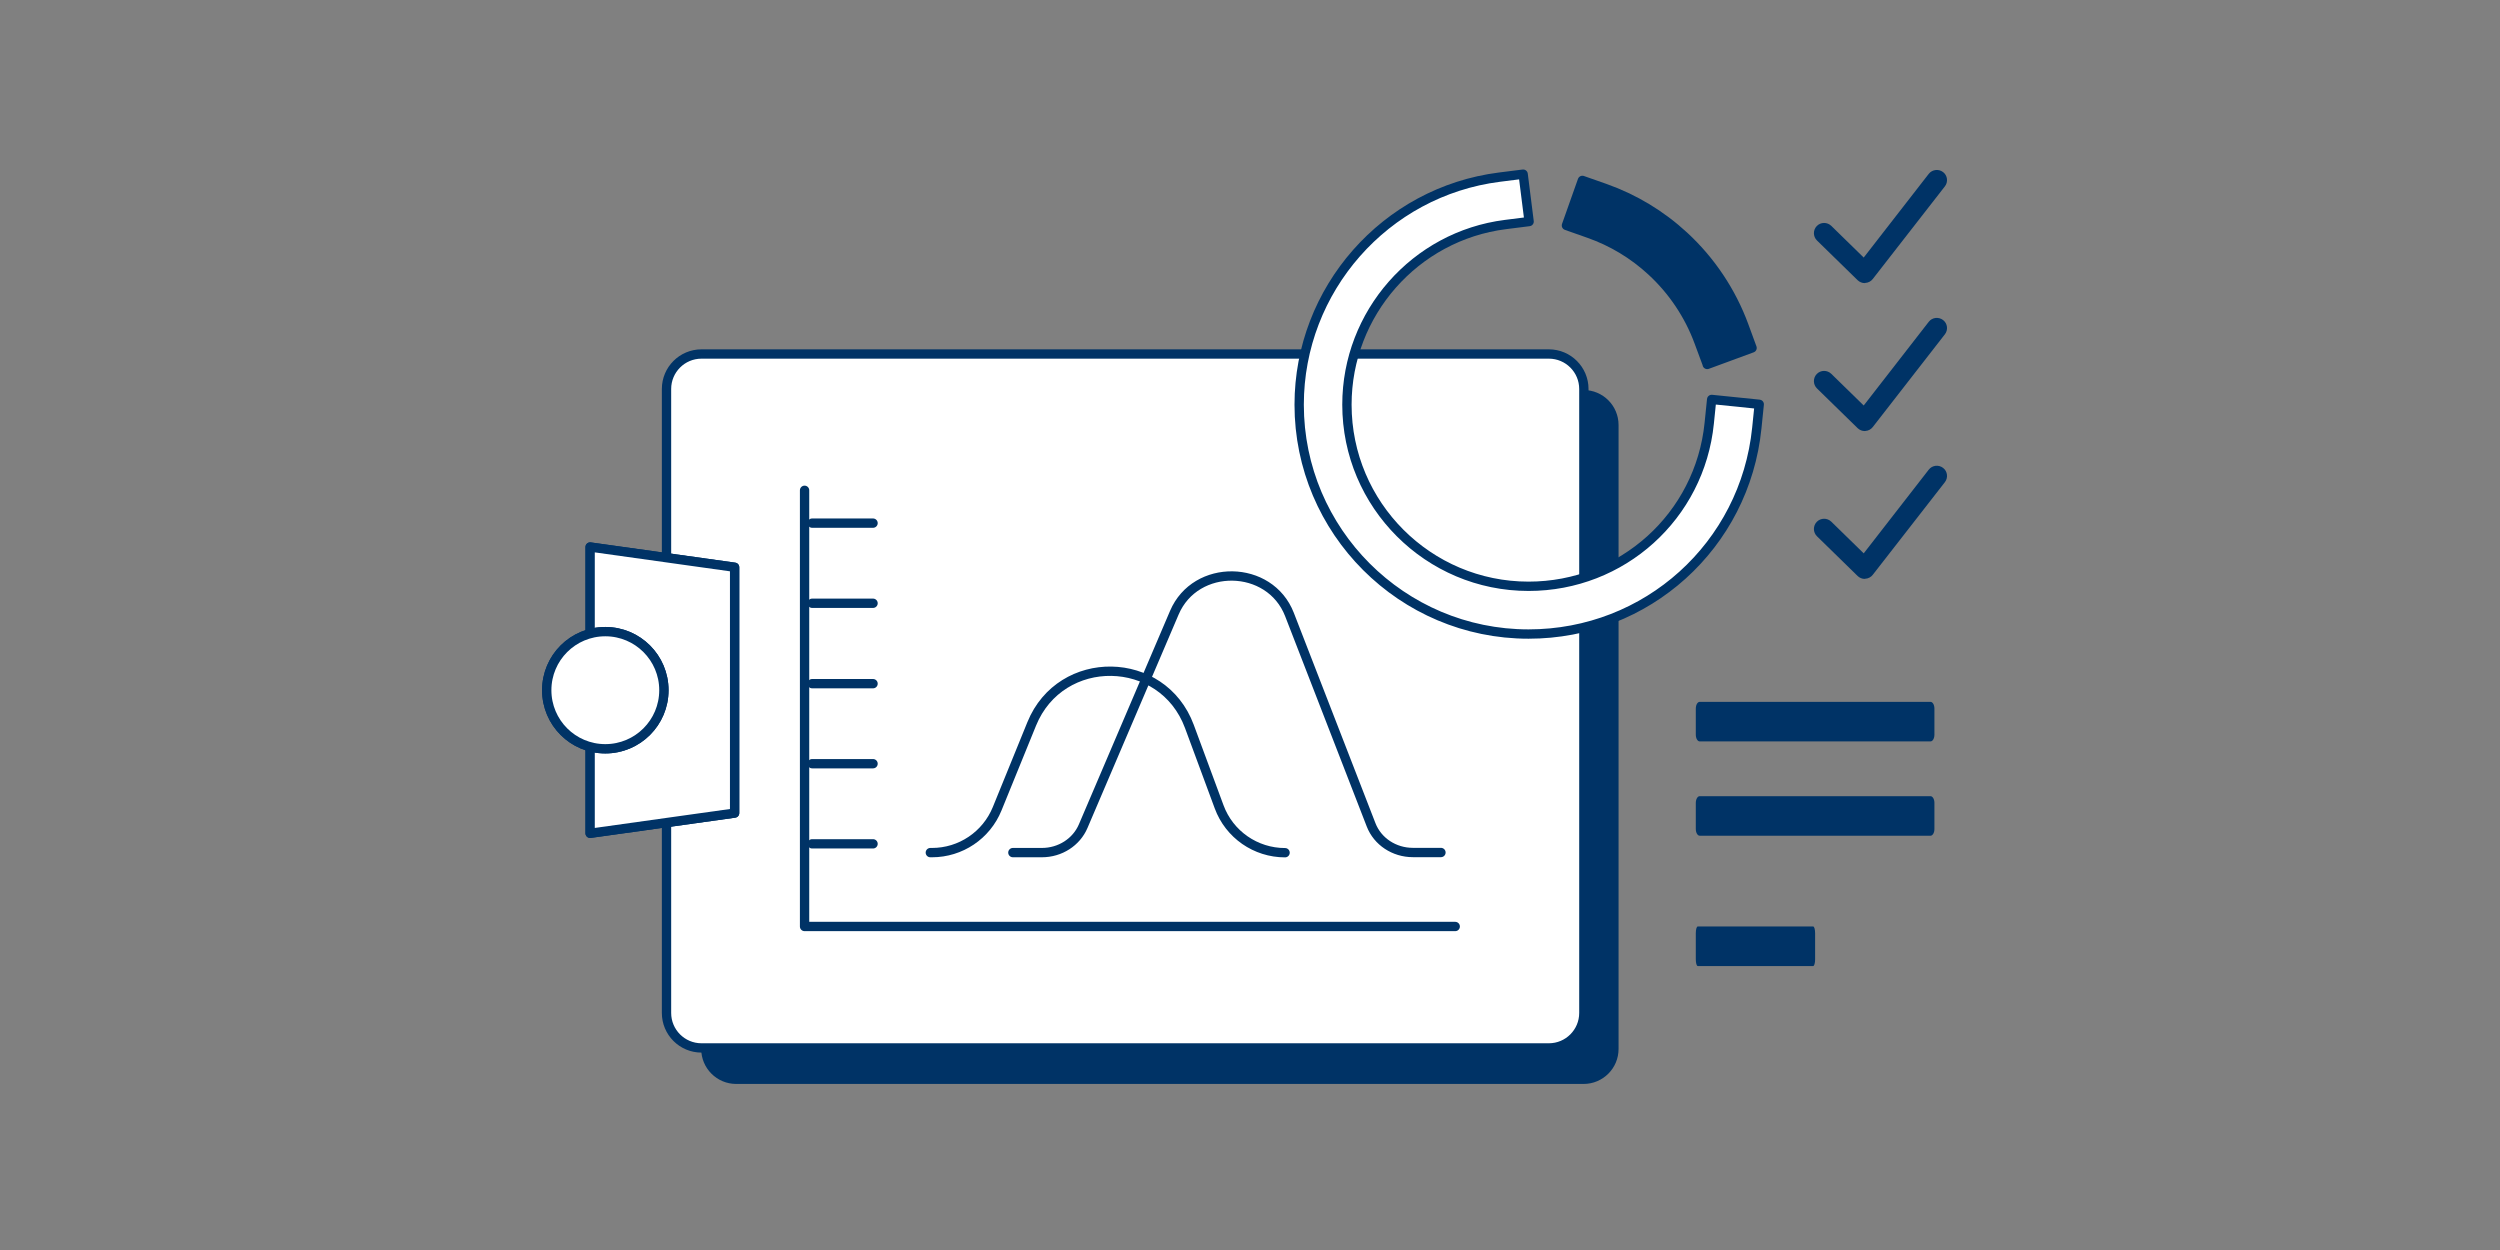 <svg width="268" height="134" viewBox="0 0 268 134" fill="none" xmlns="http://www.w3.org/2000/svg">
<rect x="0" y="0" width="268" height="134" fill="#808080" stroke="none"/>
<path d="M169.76 41.81H78.92C76.849 41.81 75.17 43.489 75.17 45.56V112.449C75.17 114.521 76.849 116.199 78.92 116.199H169.76C171.831 116.199 173.51 114.521 173.51 112.449V45.56C173.51 43.489 171.831 41.81 169.76 41.81Z" fill="#003366"/>
<path d="M166.04 37.949H75.2C73.129 37.949 71.45 39.628 71.45 41.699V108.589C71.45 110.66 73.129 112.339 75.2 112.339H166.04C168.111 112.339 169.79 110.66 169.79 108.589V41.699C169.79 39.628 168.111 37.949 166.04 37.949Z" fill="white" stroke="#003366" stroke-linecap="round" stroke-linejoin="round"/>
<path d="M206.95 86.069H182.21V88.869H206.95V86.069Z" fill="#003366"/>
<path d="M206.95 89.59H182.21C181.98 89.59 181.79 89.27 181.79 88.87V86.07C181.79 85.67 181.98 85.35 182.21 85.35H206.95C207.18 85.35 207.37 85.67 207.37 86.07V88.87C207.37 89.27 207.18 89.59 206.95 89.59ZM182.63 88.149H206.54V86.8H182.63V88.149Z" fill="#003366"/>
<path d="M206.95 75.959H182.21V78.759H206.95V75.959Z" fill="#003366"/>
<path d="M206.95 79.479H182.21C181.98 79.479 181.79 79.159 181.79 78.759V75.959C181.79 75.559 181.98 75.239 182.21 75.239H206.95C207.18 75.239 207.37 75.559 207.37 75.959V78.759C207.37 79.159 207.18 79.479 206.95 79.479ZM182.63 78.039H206.54V76.689H182.63V78.039Z" fill="#003366"/>
<path d="M194.37 100.049H182V102.849H194.37V100.049Z" fill="#003366"/>
<path d="M194.37 103.559H182C181.88 103.559 181.79 103.239 181.79 102.839V100.039C181.79 99.639 181.88 99.319 182 99.319H194.37C194.49 99.319 194.58 99.639 194.58 100.039V102.839C194.58 103.239 194.49 103.559 194.37 103.559ZM182.21 102.119H194.16V100.769H182.21V102.119Z" fill="#003366"/>
<path d="M93.59 56.08H87.06" stroke="#003366" stroke-linecap="round" stroke-linejoin="round"/>
<path d="M93.59 64.67H87.06" stroke="#003366" stroke-linecap="round" stroke-linejoin="round"/>
<path d="M93.59 73.289H87.06" stroke="#003366" stroke-linecap="round" stroke-linejoin="round"/>
<path d="M93.59 81.869H87.06" stroke="#003366" stroke-linecap="round" stroke-linejoin="round"/>
<path d="M93.59 90.459H87.06" stroke="#003366" stroke-linecap="round" stroke-linejoin="round"/>
<path d="M86.25 52.56V99.32H156" stroke="#003366" stroke-linecap="round" stroke-linejoin="round"/>
<path d="M99.731 91.4H99.91C102.97 91.4 105.731 89.55 106.891 86.71L110.6 77.6C113.72 69.94 124.63 70.12 127.5 77.87L130.69 86.49C131.78 89.45 134.6 91.41 137.76 91.41" stroke="#003366" stroke-linecap="round" stroke-linejoin="round"/>
<path d="M108.58 91.399H111.7C113.64 91.399 115.39 90.279 116.12 88.559L125.89 65.679C128.17 60.339 136.13 60.47 138.23 65.87L146.98 88.419C147.67 90.209 149.46 91.389 151.46 91.389H154.47" stroke="#003366" stroke-linecap="round" stroke-linejoin="round"/>
<path d="M199.91 30.35C199.62 30.35 199.35 30.239 199.14 30.04L194.78 25.779C194.35 25.36 194.34 24.66 194.76 24.23C195.18 23.799 195.87 23.789 196.31 24.209L199.79 27.61L206.76 18.639C207.13 18.169 207.82 18.079 208.3 18.449C208.78 18.819 208.86 19.509 208.49 19.98L200.76 29.909C200.57 30.159 200.28 30.31 199.97 30.33C199.94 30.33 199.92 30.33 199.9 30.33L199.91 30.35Z" fill="#003366"/>
<path d="M199.91 46.21C199.62 46.21 199.35 46.1 199.14 45.9L194.78 41.64C194.35 41.22 194.34 40.52 194.76 40.09C195.18 39.66 195.87 39.65 196.31 40.07L199.79 43.47L206.76 34.5C207.13 34.02 207.82 33.94 208.3 34.31C208.78 34.68 208.86 35.37 208.49 35.84L200.76 45.78C200.57 46.03 200.28 46.18 199.97 46.2C199.94 46.2 199.92 46.2 199.9 46.2L199.91 46.21Z" fill="#003366"/>
<path d="M199.91 62.06C199.62 62.06 199.35 61.95 199.14 61.749L194.78 57.489C194.35 57.069 194.34 56.37 194.76 55.94C195.18 55.51 195.87 55.499 196.31 55.919L199.79 59.32L206.76 50.35C207.13 49.87 207.82 49.789 208.3 50.159C208.78 50.529 208.86 51.219 208.49 51.69L200.76 61.62C200.57 61.87 200.28 62.02 199.97 62.04C199.94 62.04 199.92 62.04 199.9 62.04L199.91 62.06Z" fill="#003366"/>
<path d="M163.86 67.97C150.3 67.97 139.271 56.94 139.271 43.38C139.271 31.03 148.5 20.54 160.74 18.99L163.281 18.67L163.921 23.75L161.38 24.07C151.69 25.3 144.391 33.6 144.391 43.38C144.391 54.12 153.12 62.85 163.86 62.85C173.89 62.85 182.22 55.34 183.23 45.37L183.49 42.82L188.59 43.34L188.33 45.89C187.05 58.48 176.54 67.97 163.86 67.97Z" fill="white" stroke="#003366" stroke-linecap="round" stroke-linejoin="round"/>
<path d="M183.021 39.06L182.131 36.66C181.071 33.78 179.321 31.16 177.051 29.07C175.091 27.26 172.831 25.9 170.331 25.02L167.921 24.17L169.631 19.34L172.051 20.19C175.211 21.31 178.061 23.03 180.531 25.31C183.391 27.95 185.601 31.26 186.941 34.9L187.821 37.3L183.011 39.07L183.021 39.06Z" fill="#003366" stroke="#003366" stroke-linecap="round" stroke-linejoin="round"/>
<path fill-rule="evenodd" clip-rule="evenodd" d="M78.751 60.81V87.16L63.261 89.33V58.64L78.751 60.81Z" fill="white" stroke="#003366" stroke-linecap="round" stroke-linejoin="round"/>
<path d="M78.751 60.81V87.16L63.261 89.33V58.64L78.751 60.81Z" fill="white" stroke="#003366" stroke-linecap="round" stroke-linejoin="round"/>
<path fill-rule="evenodd" clip-rule="evenodd" d="M64.89 67.71C68.36 67.71 71.17 70.52 71.17 73.99C71.17 77.46 68.36 80.27 64.89 80.27C61.42 80.27 58.61 77.46 58.61 73.99C58.61 70.52 61.42 67.71 64.89 67.71Z" fill="white" stroke="#003366" stroke-linecap="round" stroke-linejoin="round"/>
<path d="M64.89 67.71C68.36 67.71 71.17 70.52 71.17 73.99C71.17 77.46 68.36 80.27 64.89 80.27C61.42 80.27 58.61 77.46 58.61 73.99C58.61 70.52 61.42 67.71 64.89 67.71Z" fill="white" stroke="#003366" stroke-linecap="round" stroke-linejoin="round"/>
</svg>
